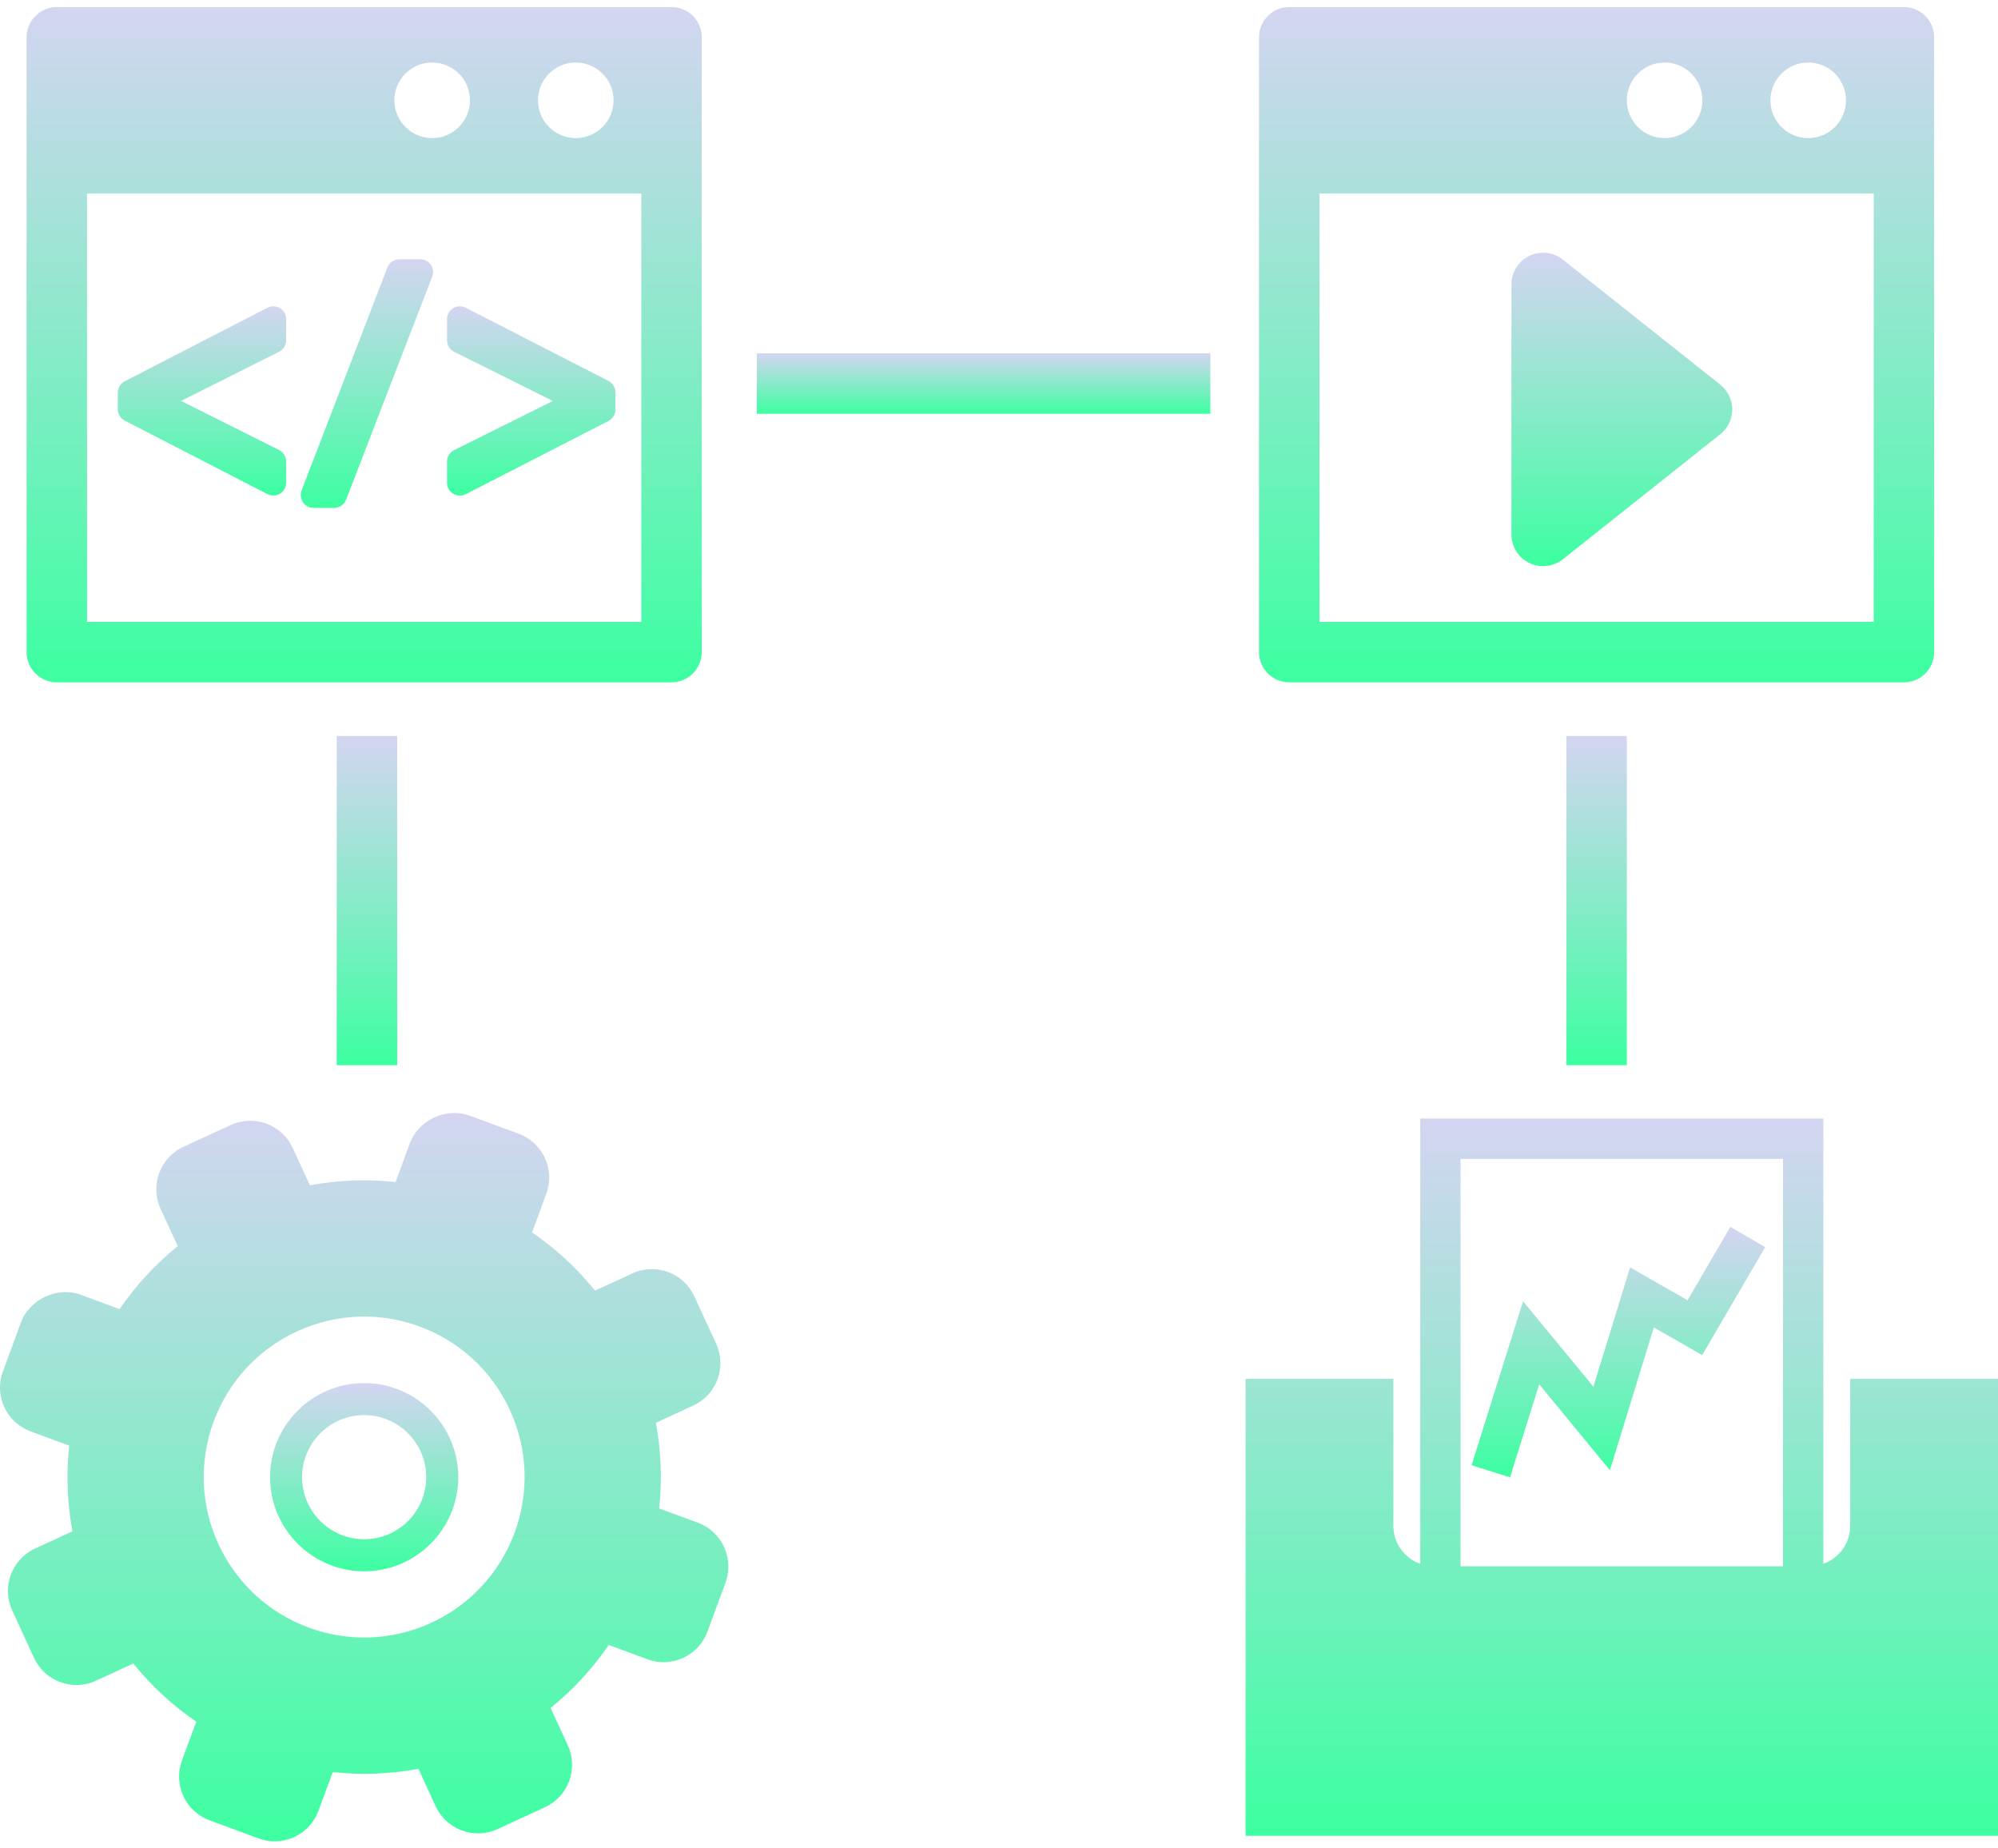 <svg width="80" height="74" viewBox="0 0 80 74" fill="none" xmlns="http://www.w3.org/2000/svg">
<path d="M2.275 27.317H26.887C27.556 27.317 28.097 26.774 28.097 26.106V1.494C28.097 0.826 27.556 0.283 26.887 0.283H2.275C1.606 0.283 1.064 0.826 1.064 1.494V26.106C1.064 26.774 1.606 27.317 2.275 27.317ZM23.054 2.503C23.89 2.503 24.567 3.18 24.567 4.016C24.567 4.851 23.89 5.529 23.054 5.529C22.218 5.529 21.541 4.851 21.541 4.016C21.541 3.18 22.218 2.503 23.054 2.503ZM17.304 2.503C18.14 2.503 18.817 3.18 18.817 4.016C18.817 4.851 18.14 5.529 17.304 5.529C16.468 5.529 15.791 4.851 15.791 4.016C15.791 3.18 16.468 2.503 17.304 2.503ZM3.485 7.748H25.677V24.896H3.485V7.748Z" fill="url(#paint0_linear_130_302)"/>
<path d="M10.709 12.32L4.996 15.263C4.826 15.351 4.717 15.527 4.717 15.719V16.383C4.717 16.575 4.825 16.751 4.996 16.839L10.709 19.782C10.783 19.82 10.863 19.838 10.945 19.838C11.037 19.838 11.13 19.814 11.212 19.763C11.364 19.671 11.458 19.504 11.458 19.325V18.476C11.458 18.282 11.348 18.104 11.174 18.017L7.251 16.05L11.174 14.082C11.348 13.996 11.458 13.818 11.458 13.624V12.774C11.458 12.595 11.364 12.429 11.212 12.336C11.059 12.245 10.868 12.239 10.709 12.32Z" fill="url(#paint1_linear_130_302)"/>
<path d="M16.829 10.379H15.991C15.778 10.379 15.589 10.51 15.511 10.708L12.076 19.635C12.016 19.792 12.037 19.971 12.132 20.11C12.227 20.25 12.385 20.332 12.555 20.332H13.379C13.591 20.332 13.781 20.202 13.857 20.005L17.305 11.077C17.366 10.919 17.346 10.742 17.25 10.602C17.156 10.462 16.998 10.379 16.829 10.379Z" fill="url(#paint2_linear_130_302)"/>
<path d="M24.361 15.249L18.648 12.319C18.487 12.237 18.298 12.245 18.146 12.338C17.994 12.431 17.899 12.597 17.899 12.776V13.626C17.899 13.82 18.011 13.998 18.185 14.085L22.136 16.052L18.185 18.019C18.011 18.105 17.899 18.283 17.899 18.478V19.328C17.899 19.507 17.992 19.673 18.146 19.766C18.228 19.816 18.32 19.841 18.414 19.841C18.495 19.841 18.575 19.823 18.649 19.785L24.362 16.854C24.533 16.766 24.641 16.59 24.641 16.398V15.708C24.64 15.514 24.532 15.338 24.361 15.249Z" fill="url(#paint3_linear_130_302)"/>
<path d="M51.622 27.317H76.234C76.903 27.317 77.444 26.774 77.444 26.106V1.494C77.444 0.826 76.903 0.283 76.234 0.283H51.622C50.954 0.283 50.411 0.826 50.411 1.494V26.106C50.411 26.774 50.955 27.317 51.622 27.317ZM72.401 2.503C73.237 2.503 73.914 3.18 73.914 4.016C73.914 4.851 73.237 5.529 72.401 5.529C71.566 5.529 70.888 4.851 70.888 4.016C70.888 3.18 71.567 2.503 72.401 2.503ZM66.651 2.503C67.487 2.503 68.164 3.18 68.164 4.016C68.164 4.851 67.487 5.529 66.651 5.529C65.816 5.529 65.138 4.851 65.138 4.016C65.138 3.18 65.817 2.503 66.651 2.503ZM52.832 7.748H75.023V24.896H52.832V7.748Z" fill="url(#paint4_linear_130_302)"/>
<path d="M68.879 15.399L62.574 10.392C62.193 10.092 61.672 10.031 61.235 10.244C60.798 10.454 60.518 10.898 60.518 11.385V21.398C60.518 21.886 60.797 22.329 61.235 22.539C61.41 22.625 61.598 22.665 61.786 22.665C62.068 22.665 62.345 22.573 62.575 22.392L68.88 17.384C69.183 17.143 69.359 16.778 69.359 16.392C69.357 16.005 69.181 15.641 68.879 15.399Z" fill="url(#paint5_linear_130_302)"/>
<path d="M27.943 60.962L26.392 60.389C26.514 59.26 26.475 58.107 26.262 56.96L27.759 56.27C28.695 55.84 29.105 54.729 28.674 53.793L27.8 51.895C27.369 50.959 26.258 50.549 25.323 50.979L23.825 51.669C23.093 50.761 22.242 49.981 21.304 49.339L21.876 47.789C22.231 46.824 21.736 45.746 20.771 45.389L18.809 44.666C17.873 44.321 16.756 44.835 16.41 45.771L15.838 47.322C14.708 47.199 13.554 47.238 12.409 47.452L11.719 45.956C11.289 45.019 10.177 44.609 9.242 45.039L7.342 45.913C6.408 46.344 5.997 47.456 6.427 48.391L7.117 49.889C6.21 50.62 5.431 51.473 4.788 52.41L3.239 51.838C2.305 51.491 1.185 52.007 0.839 52.942L0.116 54.904C-0.057 55.373 -0.036 55.879 0.171 56.333C0.381 56.786 0.755 57.131 1.22 57.302L2.771 57.875C2.649 59.004 2.688 60.159 2.901 61.305L1.404 61.995C0.469 62.425 0.059 63.537 0.489 64.471L1.362 66.372C1.792 67.307 2.903 67.717 3.839 67.287L5.337 66.597C6.07 67.504 6.92 68.285 7.86 68.926L7.288 70.476C7.114 70.944 7.133 71.45 7.342 71.905C7.551 72.358 7.923 72.703 8.392 72.876L10.352 73.599C10.82 73.771 11.327 73.752 11.782 73.544C12.235 73.335 12.579 72.961 12.751 72.495L13.324 70.944C14.453 71.066 15.607 71.028 16.754 70.813L17.443 72.311C17.874 73.246 18.986 73.657 19.921 73.227L21.82 72.351C22.755 71.921 23.165 70.81 22.735 69.874L22.046 68.377C22.953 67.644 23.733 66.793 24.374 65.855L25.925 66.428C26.393 66.602 26.901 66.581 27.354 66.372C27.808 66.164 28.151 65.79 28.325 65.324L29.048 63.361C29.404 62.395 28.908 61.319 27.943 60.962ZM17.269 64.967C14.047 66.451 10.231 65.043 8.747 61.822C7.263 58.599 8.672 54.784 11.894 53.3C15.116 51.816 18.931 53.223 20.415 56.446C21.898 59.668 20.491 63.483 17.269 64.967Z" fill="url(#paint6_linear_130_302)"/>
<path d="M14.581 55.371C12.503 55.371 10.813 57.061 10.813 59.138C10.813 61.215 12.504 62.906 14.581 62.906C16.658 62.906 18.349 61.215 18.349 59.138C18.349 57.061 16.659 55.371 14.581 55.371ZM14.581 61.623C13.211 61.623 12.095 60.507 12.095 59.138C12.095 57.769 13.211 56.653 14.581 56.653C15.951 56.653 17.066 57.769 17.066 59.138C17.066 60.507 15.952 61.623 14.581 61.623Z" fill="url(#paint7_linear_130_302)"/>
<path d="M74.082 55.204V61.092C74.082 61.794 73.632 62.385 73.006 62.607V44.781H56.867V62.607C56.242 62.385 55.791 61.794 55.791 61.092V55.204H49.873V73.496H80V55.204H74.082ZM71.392 62.705H58.481V46.395H71.392V62.705Z" fill="url(#paint8_linear_130_302)"/>
<path d="M61.63 55.42L64.46 58.858L66.22 53.143L68.156 54.25L70.677 49.929L69.284 49.116L67.569 52.055L65.269 50.741L63.8 55.516L60.983 52.095L58.922 58.66L60.461 59.145L61.63 55.42Z" fill="url(#paint9_linear_130_302)"/>
<path d="M65.138 29.465H62.717V42.645H65.138V29.465Z" fill="url(#paint10_linear_130_302)"/>
<path d="M15.903 29.465H13.482V42.645H15.903V29.465Z" fill="url(#paint11_linear_130_302)"/>
<path d="M48.462 14.145H30.305V16.566H48.462V14.145Z" fill="url(#paint12_linear_130_302)"/>
<defs>
<linearGradient id="paint0_linear_130_302" x1="14.581" y1="0.283" x2="14.581" y2="27.317" gradientUnits="userSpaceOnUse">
<stop stop-color="#D4D5F1"/>
<stop offset="1" stop-color="#3CFFA1"/>
</linearGradient>
<linearGradient id="paint1_linear_130_302" x1="8.087" y1="12.263" x2="8.087" y2="19.838" gradientUnits="userSpaceOnUse">
<stop stop-color="#D4D5F1"/>
<stop offset="1" stop-color="#3CFFA1"/>
</linearGradient>
<linearGradient id="paint2_linear_130_302" x1="14.691" y1="10.379" x2="14.691" y2="20.332" gradientUnits="userSpaceOnUse">
<stop stop-color="#D4D5F1"/>
<stop offset="1" stop-color="#3CFFA1"/>
</linearGradient>
<linearGradient id="paint3_linear_130_302" x1="21.27" y1="12.262" x2="21.27" y2="19.841" gradientUnits="userSpaceOnUse">
<stop stop-color="#D4D5F1"/>
<stop offset="1" stop-color="#3CFFA1"/>
</linearGradient>
<linearGradient id="paint4_linear_130_302" x1="63.928" y1="0.283" x2="63.928" y2="27.317" gradientUnits="userSpaceOnUse">
<stop stop-color="#D4D5F1"/>
<stop offset="1" stop-color="#3CFFA1"/>
</linearGradient>
<linearGradient id="paint5_linear_130_302" x1="64.939" y1="10.118" x2="64.939" y2="22.665" gradientUnits="userSpaceOnUse">
<stop stop-color="#D4D5F1"/>
<stop offset="1" stop-color="#3CFFA1"/>
</linearGradient>
<linearGradient id="paint6_linear_130_302" x1="14.581" y1="44.558" x2="14.581" y2="73.716" gradientUnits="userSpaceOnUse">
<stop stop-color="#D4D5F1"/>
<stop offset="1" stop-color="#3CFFA1"/>
</linearGradient>
<linearGradient id="paint7_linear_130_302" x1="14.581" y1="55.371" x2="14.581" y2="62.906" gradientUnits="userSpaceOnUse">
<stop stop-color="#D4D5F1"/>
<stop offset="1" stop-color="#3CFFA1"/>
</linearGradient>
<linearGradient id="paint8_linear_130_302" x1="64.937" y1="44.781" x2="64.937" y2="73.496" gradientUnits="userSpaceOnUse">
<stop stop-color="#D4D5F1"/>
<stop offset="1" stop-color="#3CFFA1"/>
</linearGradient>
<linearGradient id="paint9_linear_130_302" x1="64.8" y1="49.116" x2="64.8" y2="59.145" gradientUnits="userSpaceOnUse">
<stop stop-color="#D4D5F1"/>
<stop offset="1" stop-color="#3CFFA1"/>
</linearGradient>
<linearGradient id="paint10_linear_130_302" x1="63.928" y1="29.465" x2="63.928" y2="42.645" gradientUnits="userSpaceOnUse">
<stop stop-color="#D4D5F1"/>
<stop offset="1" stop-color="#3CFFA1"/>
</linearGradient>
<linearGradient id="paint11_linear_130_302" x1="14.692" y1="29.465" x2="14.692" y2="42.645" gradientUnits="userSpaceOnUse">
<stop stop-color="#D4D5F1"/>
<stop offset="1" stop-color="#3CFFA1"/>
</linearGradient>
<linearGradient id="paint12_linear_130_302" x1="39.383" y1="14.145" x2="39.383" y2="16.566" gradientUnits="userSpaceOnUse">
<stop stop-color="#D4D5F1"/>
<stop offset="1" stop-color="#3CFFA1"/>
</linearGradient>
</defs>
</svg>
